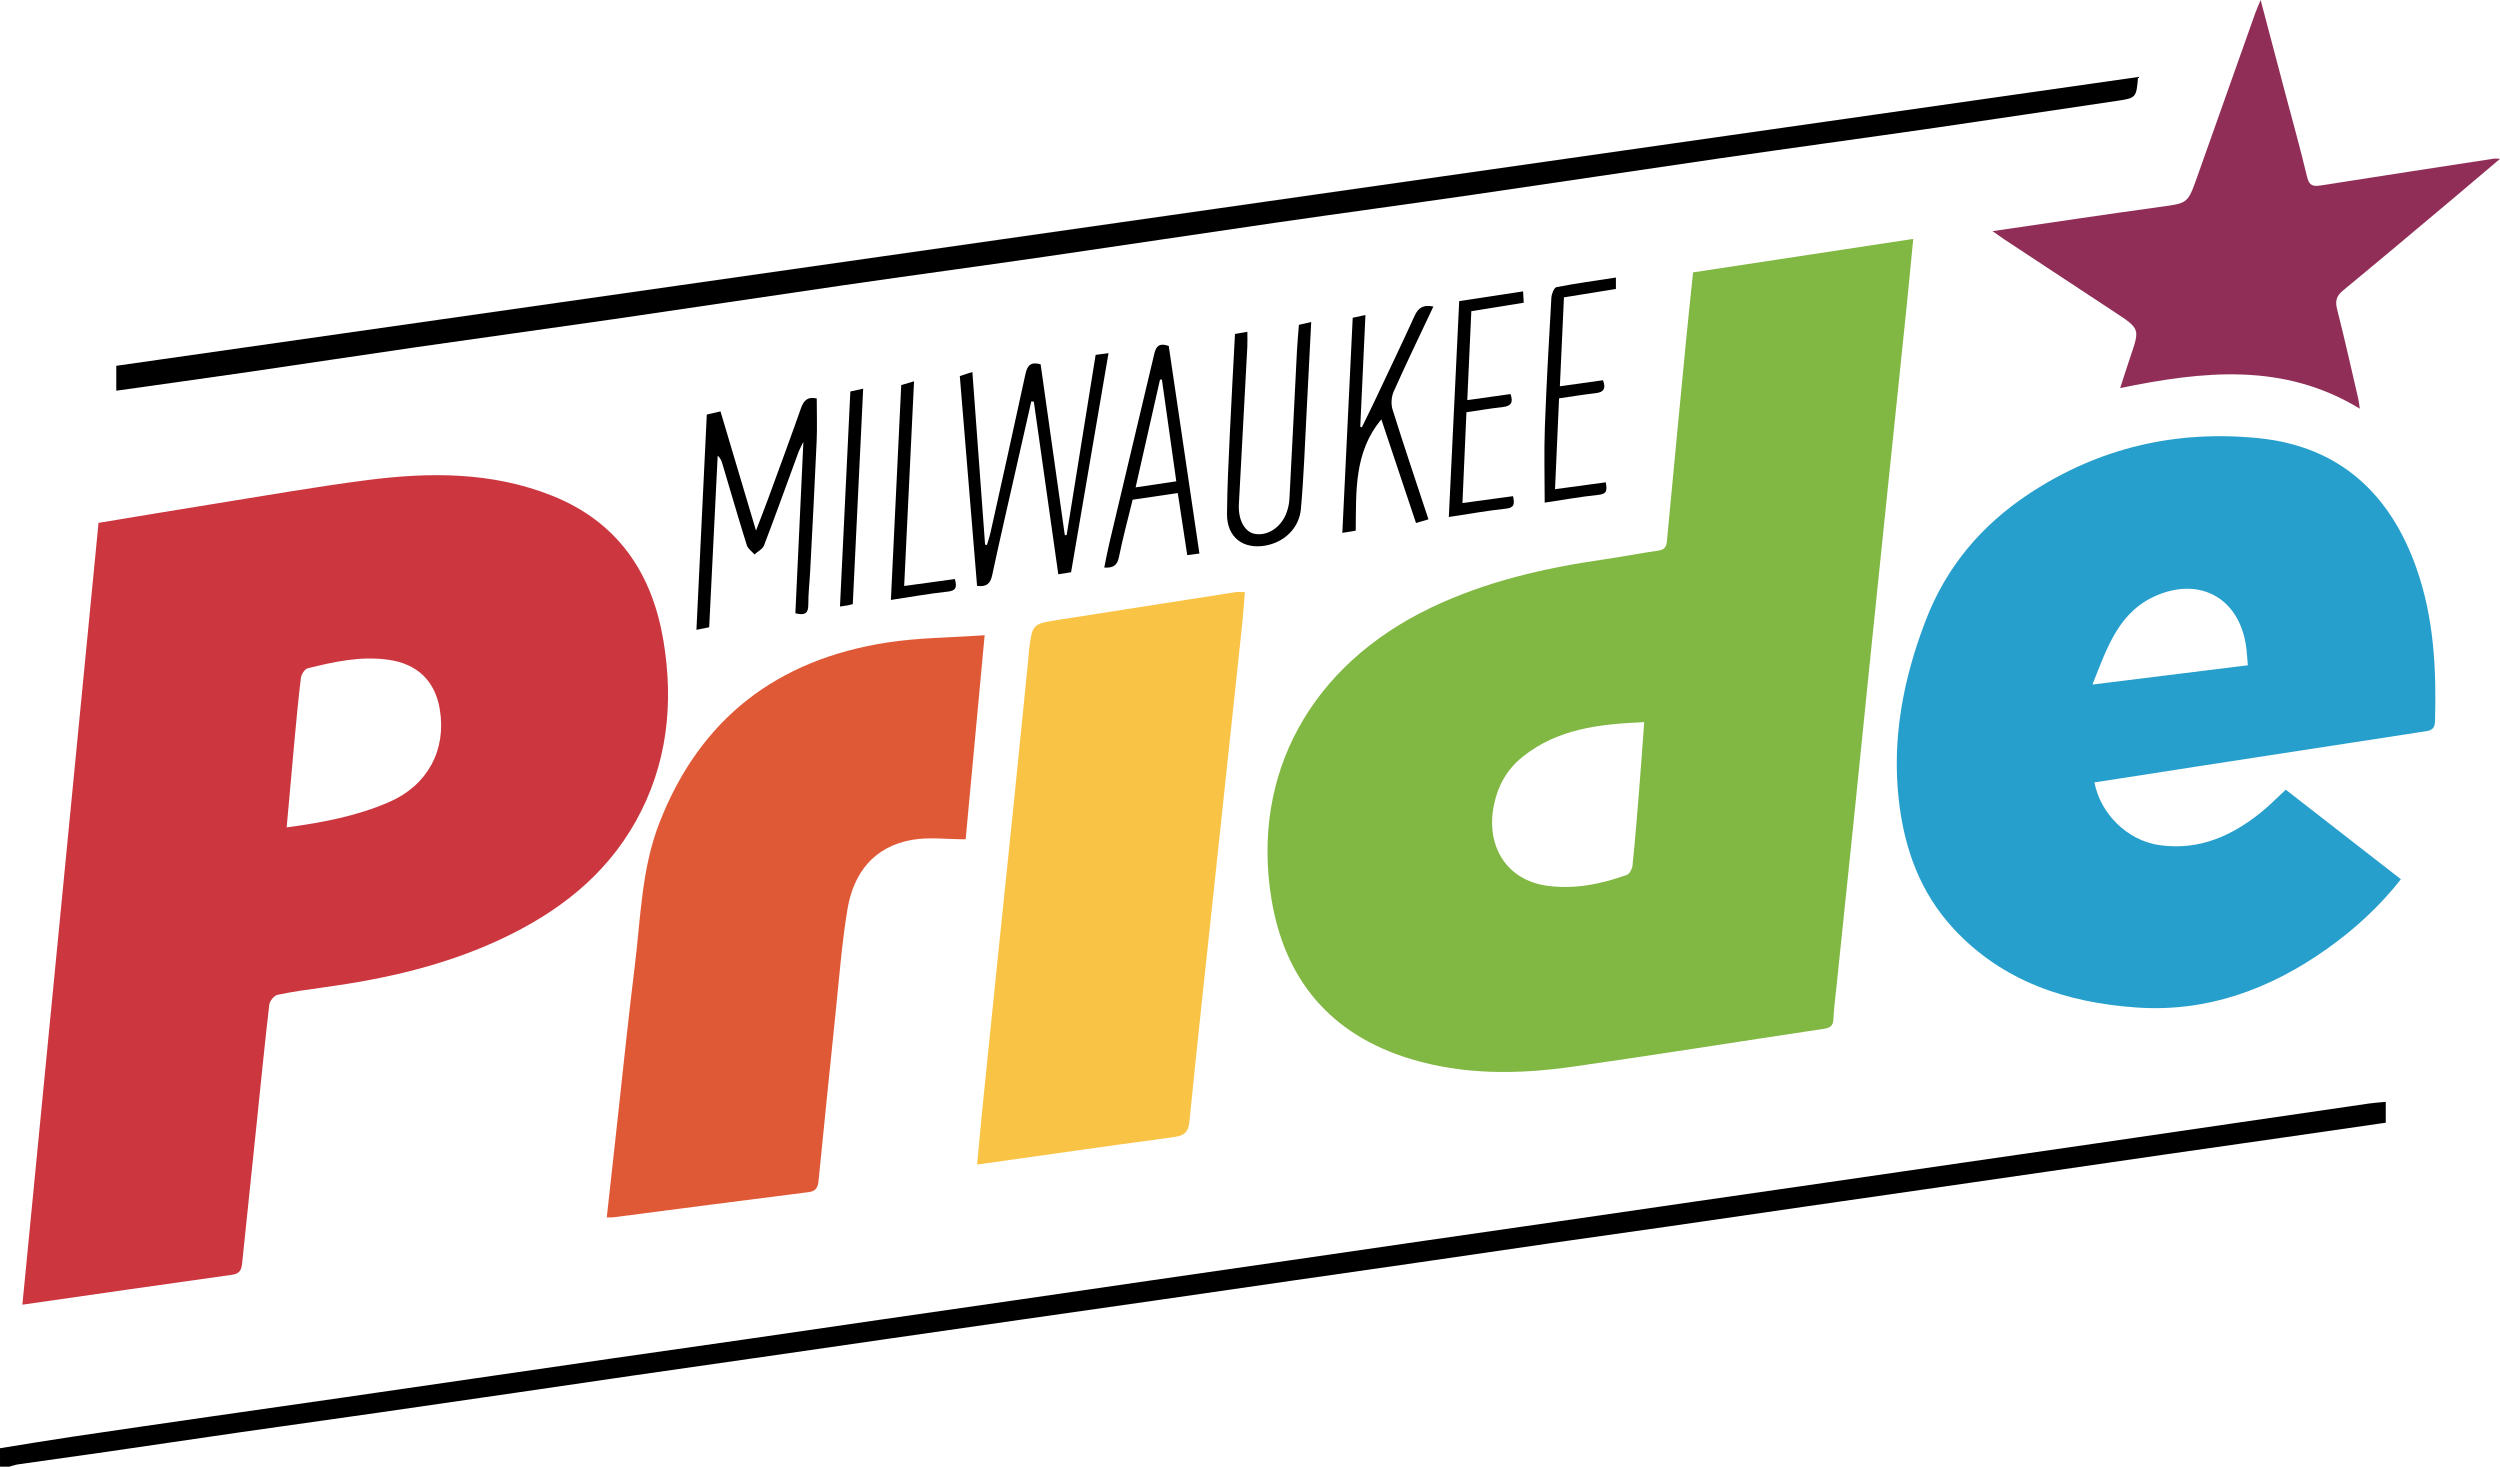 <?xml version="1.0" encoding="utf-8"?>
<!-- Generator: Adobe Illustrator 24.0.3, SVG Export Plug-In . SVG Version: 6.00 Build 0)  -->
<svg version="1.1" id="Layer_1" xmlns="http://www.w3.org/2000/svg" xmlns:xlink="http://www.w3.org/1999/xlink" x="0px" y="0px"
	 viewBox="0 0 225 132" style="enable-background:new 0 0 225 132;" xml:space="preserve">
<style type="text/css">
	.st0{fill:#CB363F;}
	.st1{fill:#81B743;}
	.st2{fill:#279FCC;}
	.st3{fill:#E05937;}
	.st4{fill:#F9C446;}
	.st5{fill:#902E58;}
</style>
<g>
	<path d="M0,130.341c2.143-0.343,4.284-0.704,6.431-1.024c4.1-0.611,8.202-1.202,12.305-1.795c4.035-0.583,8.071-1.155,12.107-1.738
		c4.035-0.583,8.068-1.172,12.102-1.759c4.034-0.587,8.068-1.179,12.103-1.761c4.035-0.582,8.072-1.151,12.106-1.734
		c4.103-0.593,8.204-1.198,12.306-1.793c4-0.58,8.001-1.152,12.001-1.732c4.102-0.595,8.203-1.197,12.305-1.793
		c4-0.581,8.001-1.155,12.001-1.736c4.102-0.595,8.204-1.195,12.306-1.79c4-0.58,8.001-1.154,12.001-1.733
		c4.102-0.595,8.203-1.195,12.305-1.79c4-0.58,8-1.155,12-1.735c4.102-0.595,8.204-1.195,12.306-1.79c4-0.581,8-1.156,11.999-1.738
		c4.068-0.592,8.135-1.189,12.202-1.784c4.101-0.6,8.201-1.201,12.303-1.796c0.478-0.069,0.962-0.098,1.529-0.155
		c0,0.615,0,1.205,0,1.879c-3.014,0.436-6.014,0.872-9.014,1.304c-3.555,0.511-7.11,1.016-10.664,1.529
		c-3.623,0.523-7.244,1.054-10.867,1.579c-3.588,0.52-7.176,1.039-10.765,1.558c-3.589,0.518-7.179,1.034-10.768,1.553
		c-4.101,0.594-8.201,1.196-12.302,1.787c-3.589,0.517-7.181,1.015-10.771,1.533c-4.067,0.587-8.132,1.19-12.199,1.779
		c-3.555,0.515-7.112,1.021-10.667,1.534c-4.102,0.592-8.202,1.191-12.304,1.781c-4.069,0.586-8.139,1.163-12.208,1.747
		c-4.035,0.579-8.069,1.16-12.103,1.742c-3.624,0.523-7.247,1.051-10.871,1.573c-4.034,0.581-8.07,1.154-12.104,1.738
		c-3.59,0.52-7.177,1.053-10.767,1.576c-4.136,0.602-8.271,1.206-12.408,1.799c-4.07,0.584-8.142,1.147-12.212,1.734
		c-4.068,0.587-8.134,1.196-12.202,1.785c-2.632,0.381-5.268,0.741-7.901,1.119c-0.267,0.038-0.524,0.136-0.786,0.207
		c-0.278,0-0.556,0-0.833,0C0,131.447,0,130.894,0,130.341z"/>
	<path class="st0" d="M2.014,117.422c2.294-23.555,4.571-46.934,6.853-70.362c3.443-0.568,6.821-1.139,10.204-1.68
		c4.652-0.744,9.295-1.568,13.966-2.17c5.615-0.725,11.205-0.754,16.606,1.386c5.98,2.37,9.058,7.016,10.066,13.07
		c0.938,5.638,0.362,11.157-2.498,16.265c-2.782,4.968-7.082,8.232-12.155,10.605c-5.038,2.356-10.392,3.567-15.872,4.321
		c-1.407,0.194-2.818,0.381-4.205,0.676c-0.306,0.065-0.705,0.553-0.744,0.883c-0.412,3.53-0.759,7.067-1.126,10.603
		c-0.438,4.222-0.88,8.443-1.317,12.665c-0.057,0.548-0.185,0.945-0.873,1.041C14.678,115.596,8.441,116.5,2.014,117.422z
		 M25.799,74.465c3.286-0.439,6.364-1.03,9.269-2.302c3.419-1.498,5.122-4.668,4.516-8.316c-0.427-2.568-2.016-4.093-4.607-4.466
		c-2.496-0.358-4.898,0.17-7.285,0.766c-0.266,0.066-0.569,0.543-0.609,0.859c-0.235,1.881-0.406,3.771-0.582,5.659
		C26.266,69.199,26.044,71.735,25.799,74.465z"/>
	<path class="st1" d="M152.375,24.514c6.627-1.008,13.155-2,19.817-3.013c-0.211,2.165-0.402,4.216-0.613,6.265
		c-0.522,5.079-1.055,10.157-1.581,15.236c-0.533,5.147-1.066,10.295-1.594,15.443c-0.517,5.045-1.021,10.092-1.54,15.137
		c-0.522,5.079-1.056,10.157-1.583,15.236c-0.1,0.961-0.233,1.921-0.271,2.885c-0.025,0.618-0.283,0.804-0.869,0.892
		c-7.538,1.128-15.064,2.336-22.609,3.409c-4.908,0.698-9.827,0.756-14.637-0.717c-7.149-2.189-11.264-7.11-12.458-14.342
		c-1.864-11.29,3.558-21.076,14.315-26.237c4.955-2.377,10.236-3.589,15.642-4.368c1.611-0.232,3.209-0.553,4.821-0.777
		c0.561-0.078,0.757-0.314,0.807-0.849c0.557-5.943,1.127-11.885,1.701-17.826C151.925,28.794,152.15,26.703,152.375,24.514z
		 M147.978,64.993c-4.003,0.171-7.795,0.582-10.966,3.138c-1.397,1.126-2.225,2.62-2.571,4.379c-0.726,3.69,1.187,6.682,4.734,7.198
		c2.483,0.361,4.907-0.129,7.247-0.971c0.245-0.088,0.475-0.542,0.506-0.846c0.229-2.266,0.414-4.537,0.597-6.808
		C147.683,69.099,147.821,67.113,147.978,64.993z"/>
	<path class="st2" d="M188.502,70.417c0.511,2.742,2.898,5.252,5.924,5.656c3.537,0.472,6.452-0.849,9.099-2.987
		c0.749-0.605,1.423-1.303,2.193-2.015c3.432,2.67,6.866,5.342,10.364,8.062c-1.941,2.462-4.174,4.508-6.667,6.274
		c-5.128,3.632-10.791,5.714-17.141,5.267c-6.287-0.442-12.05-2.332-16.471-7.113c-2.975-3.217-4.397-7.152-4.896-11.424
		c-0.66-5.642,0.384-11.041,2.412-16.313c1.856-4.824,5.016-8.555,9.292-11.383c6.286-4.157,13.272-5.762,20.706-5.001
		c7.237,0.741,11.805,4.99,14.17,11.717c1.573,4.476,1.801,9.112,1.662,13.795c-0.017,0.585-0.293,0.779-0.802,0.857
		c-6.78,1.04-13.56,2.085-20.339,3.131C194.863,69.425,191.718,69.917,188.502,70.417z M202.306,59.873
		c-0.067-0.709-0.091-1.288-0.181-1.855c-0.651-4.083-3.954-6.028-7.797-4.523c-3.6,1.41-4.655,4.711-6.008,8.114
		C193.099,61.016,197.616,60.455,202.306,59.873z"/>
	<path class="st3" d="M54.609,109.565c0.318-2.885,0.622-5.657,0.93-8.427c0.525-4.731,1.004-9.468,1.59-14.191
		c0.538-4.333,0.598-8.743,2.222-12.904c3.662-9.382,10.597-14.684,20.477-16.214c2.822-0.437,5.711-0.441,8.791-0.659
		c-0.589,6.324-1.149,12.338-1.711,18.367c-1.697,0-3.281-0.214-4.783,0.043c-3.483,0.596-5.319,2.991-5.861,6.292
		c-0.507,3.093-0.743,6.231-1.068,9.352c-0.522,5.01-1.019,10.022-1.525,15.034c-0.055,0.549-0.187,0.945-0.882,1.033
		c-5.879,0.738-11.754,1.512-17.631,2.272C55.026,109.58,54.889,109.565,54.609,109.565z"/>
	<path class="st4" d="M87.938,104.811c0.18-1.897,0.338-3.673,0.517-5.446c0.461-4.562,0.928-9.124,1.398-13.685
		c0.456-4.424,0.923-8.847,1.375-13.272c0.449-4.391,0.886-8.783,1.327-13.174c0.024-0.24,0.022-0.484,0.054-0.723
		c0.311-2.356,0.312-2.36,2.662-2.729c5.3-0.832,10.601-1.661,15.902-2.485c0.236-0.037,0.482-0.005,0.867-0.005
		c-0.077,0.93-0.133,1.842-0.23,2.749c-0.826,7.783-1.659,15.564-2.489,23.346c-0.768,7.199-1.558,14.396-2.279,21.6
		c-0.118,1.182-0.773,1.27-1.709,1.395C99.602,103.149,93.881,103.975,87.938,104.811z"/>
	<path class="st5" d="M179.326,20.803c5.219-0.759,10.142-1.505,15.075-2.181c2.482-0.34,2.488-0.283,3.326-2.648
		c1.747-4.932,3.495-9.864,5.247-14.794c0.112-0.316,0.253-0.622,0.483-1.18c0.768,2.912,1.471,5.579,2.176,8.246
		c0.677,2.562,1.398,5.113,2.008,7.691c0.192,0.81,0.568,0.856,1.239,0.751c5.196-0.818,10.396-1.615,15.595-2.415
		c0.1-0.015,0.205,0.007,0.526,0.022c-1.502,1.272-2.874,2.442-4.256,3.601c-3.288,2.759-6.571,5.525-9.883,8.256
		c-0.594,0.49-0.709,0.947-0.521,1.686c0.679,2.668,1.276,5.356,1.899,8.038c0.061,0.264,0.085,0.537,0.141,0.904
		c-6.879-4.186-14.102-3.384-21.566-1.856c0.317-0.973,0.605-1.897,0.918-2.813c0.861-2.52,0.865-2.519-1.395-4.008
		c-3.323-2.189-6.647-4.378-9.969-6.57C180.088,21.346,179.817,21.147,179.326,20.803z"/>
	<path d="M10.466,35.164c0-0.759,0-1.439,0-2.242C71.107,24.26,131.751,15.598,192.421,6.932c-0.133,1.85-0.2,1.896-1.827,2.135
		c-5.496,0.806-10.988,1.649-16.486,2.443c-6.456,0.933-12.92,1.812-19.375,2.748c-7.379,1.07-14.75,2.191-22.129,3.262
		c-5.98,0.868-11.968,1.678-17.948,2.545c-6.902,1.001-13.798,2.051-20.7,3.051c-5.981,0.867-11.97,1.676-17.951,2.543
		c-6.904,1.001-13.8,2.052-20.704,3.054c-5.948,0.863-11.903,1.676-17.851,2.535c-4.99,0.721-9.974,1.485-14.964,2.212
		C18.523,34.036,14.555,34.585,10.466,35.164z"/>
	<path d="M96.397,51.501c-0.387,0.062-0.718,0.116-1.151,0.185c-0.739-5.216-1.47-10.377-2.201-15.539
		c-0.076-0.007-0.153-0.013-0.229-0.02c-0.451,1.986-0.902,3.972-1.351,5.959c-0.729,3.225-1.476,6.446-2.168,9.679
		c-0.16,0.748-0.495,1.08-1.361,0.965c-0.515-6.257-1.031-12.538-1.553-18.882c0.363-0.119,0.676-0.222,1.131-0.372
		c0.386,5.246,0.765,10.391,1.143,15.537c0.055,0.015,0.11,0.029,0.165,0.044c0.105-0.358,0.232-0.711,0.313-1.074
		c1.061-4.775,2.127-9.55,3.158-14.331c0.163-0.758,0.474-1.117,1.363-0.865c0.722,5.101,1.449,10.238,2.176,15.375
		c0.056-0.002,0.111-0.003,0.167-0.005c0.866-5.386,1.732-10.772,2.608-16.219c0.348-0.045,0.676-0.088,1.159-0.151
		C98.637,38.397,97.526,44.894,96.397,51.501z"/>
	<path d="M71.584,55.194c0.237-5.064,0.471-10.088,0.721-15.428c-0.228,0.471-0.349,0.673-0.429,0.89
		c-1.034,2.813-2.044,5.634-3.114,8.433c-0.126,0.331-0.566,0.543-0.861,0.811c-0.236-0.276-0.59-0.515-0.689-0.833
		c-0.76-2.432-1.469-4.88-2.197-7.322c-0.076-0.254-0.167-0.503-0.423-0.741c-0.255,5.134-0.509,10.267-0.766,15.45
		c-0.349,0.071-0.643,0.13-1.147,0.232c0.313-6.508,0.622-12.923,0.933-19.375c0.395-0.092,0.757-0.176,1.232-0.287
		c1.054,3.539,2.092,7.021,3.196,10.729c0.414-1.084,0.764-1.97,1.091-2.865c0.996-2.717,2.001-5.431,2.961-8.161
		c0.247-0.704,0.612-1.049,1.415-0.865c0,1.282,0.048,2.581-0.009,3.875c-0.172,3.894-0.382,7.786-0.583,11.678
		c-0.051,0.999-0.172,1.997-0.167,2.995C72.752,55.165,72.481,55.425,71.584,55.194z"/>
	<path d="M129.004,27.588c-1.222,2.594-2.436,5.102-3.57,7.645c-0.21,0.47-0.258,1.133-0.105,1.621
		c1.027,3.281,2.128,6.539,3.232,9.885c-0.352,0.104-0.67,0.198-1.12,0.331c-1.052-3.145-2.083-6.228-3.119-9.324
		c-2.472,2.937-2.263,6.5-2.306,10.014c-0.429,0.071-0.725,0.12-1.206,0.199c0.313-6.495,0.623-12.911,0.934-19.362
		c0.361-0.077,0.686-0.146,1.146-0.244c-0.159,3.428-0.313,6.742-0.466,10.056c0.048,0.016,0.096,0.032,0.143,0.048
		c0.385-0.791,0.778-1.577,1.154-2.372c1.207-2.554,2.427-5.103,3.6-7.673C127.645,27.7,128.093,27.399,129.004,27.588z"/>
	<path d="M111.149,30.056c0.361-0.064,0.66-0.116,1.112-0.196c0,0.514,0.02,0.943-0.003,1.369c-0.25,4.718-0.513,9.436-0.759,14.154
		c-0.072,1.379,0.496,2.446,1.357,2.648c1.099,0.257,2.334-0.46,2.872-1.732c0.184-0.435,0.296-0.925,0.321-1.396
		c0.239-4.443,0.45-8.888,0.677-13.333c0.039-0.755,0.113-1.509,0.176-2.337c0.319-0.072,0.633-0.144,1.107-0.251
		c-0.142,2.798-0.273,5.477-0.417,8.155c-0.155,2.893-0.251,5.791-0.512,8.674c-0.157,1.728-1.484,2.967-3.138,3.282
		c-2.051,0.39-3.524-0.738-3.511-2.824c0.016-2.414,0.143-4.829,0.254-7.241C110.822,36.066,110.991,33.105,111.149,30.056z"/>
	<path d="M106.851,49.96c-0.291-1.911-0.565-3.704-0.851-5.587c-1.386,0.205-2.704,0.4-4.062,0.601
		c-0.423,1.737-0.883,3.427-1.229,5.141c-0.146,0.725-0.465,1.018-1.326,0.969c0.151-0.735,0.281-1.453,0.449-2.162
		c1.322-5.588,2.651-11.175,3.979-16.762c0.161-0.679,0.266-1.43,1.376-1.019c0.913,6.177,1.832,12.395,2.76,18.676
		C107.579,49.864,107.283,49.903,106.851,49.96z M105.866,43.318c-0.446-3.155-0.869-6.154-1.293-9.152
		c-0.058,0-0.115-0.001-0.173-0.001c-0.724,3.198-1.448,6.395-2.196,9.701C103.52,43.668,104.636,43.501,105.866,43.318z"/>
	<path d="M140.755,26.763c-0.122,2.651-0.243,5.287-0.367,8.003c1.374-0.193,2.623-0.369,3.882-0.546
		c0.262,0.708,0.111,1.08-0.655,1.165c-1.063,0.118-2.119,0.296-3.299,0.466c-0.121,2.72-0.241,5.42-0.364,8.176
		c1.6-0.217,3.057-0.415,4.568-0.619c0.114,0.671,0.147,1.045-0.652,1.128c-1.671,0.175-3.329,0.475-4.846,0.702
		c0-2.32-0.066-4.552,0.015-6.778c0.142-3.892,0.364-7.782,0.587-11.671c0.019-0.335,0.244-0.904,0.456-0.945
		c1.75-0.341,3.519-0.583,5.352-0.866c0,0.402,0,0.663,0,1.028C143.902,26.254,142.381,26.5,140.755,26.763z"/>
	<path d="M131.329,27.1c1.902-0.29,3.769-0.575,5.751-0.877c0.019,0.362,0.034,0.646,0.054,1.023
		c-1.576,0.254-3.097,0.499-4.715,0.76c-0.121,2.66-0.241,5.297-0.364,8.005c1.382-0.194,2.631-0.369,3.891-0.546
		c0.259,0.728,0.076,1.082-0.677,1.166c-1.062,0.119-2.118,0.299-3.29,0.47c-0.12,2.724-0.238,5.425-0.359,8.172
		c1.604-0.218,3.063-0.416,4.551-0.618c0.156,0.7,0.129,1.044-0.65,1.126c-1.646,0.173-3.278,0.471-5.127,0.75
		C130.707,40.023,131.016,33.613,131.329,27.1z"/>
	<path d="M85.939,52.114c0.203,0.743,0.108,1.052-0.648,1.132c-1.647,0.175-3.28,0.472-5.111,0.749
		c0.312-6.492,0.62-12.88,0.931-19.338c0.312-0.092,0.625-0.184,1.152-0.339c-0.298,6.191-0.591,12.254-0.888,18.421
		C82.956,52.522,84.412,52.323,85.939,52.114z"/>
	<path d="M76.75,54.371c-0.207,0.052-0.334,0.09-0.463,0.114c-0.166,0.031-0.335,0.051-0.689,0.103
		c0.313-6.489,0.622-12.903,0.933-19.355c0.359-0.078,0.686-0.149,1.155-0.252C77.37,41.514,77.06,47.932,76.75,54.371z"/>
</g>
</svg>
